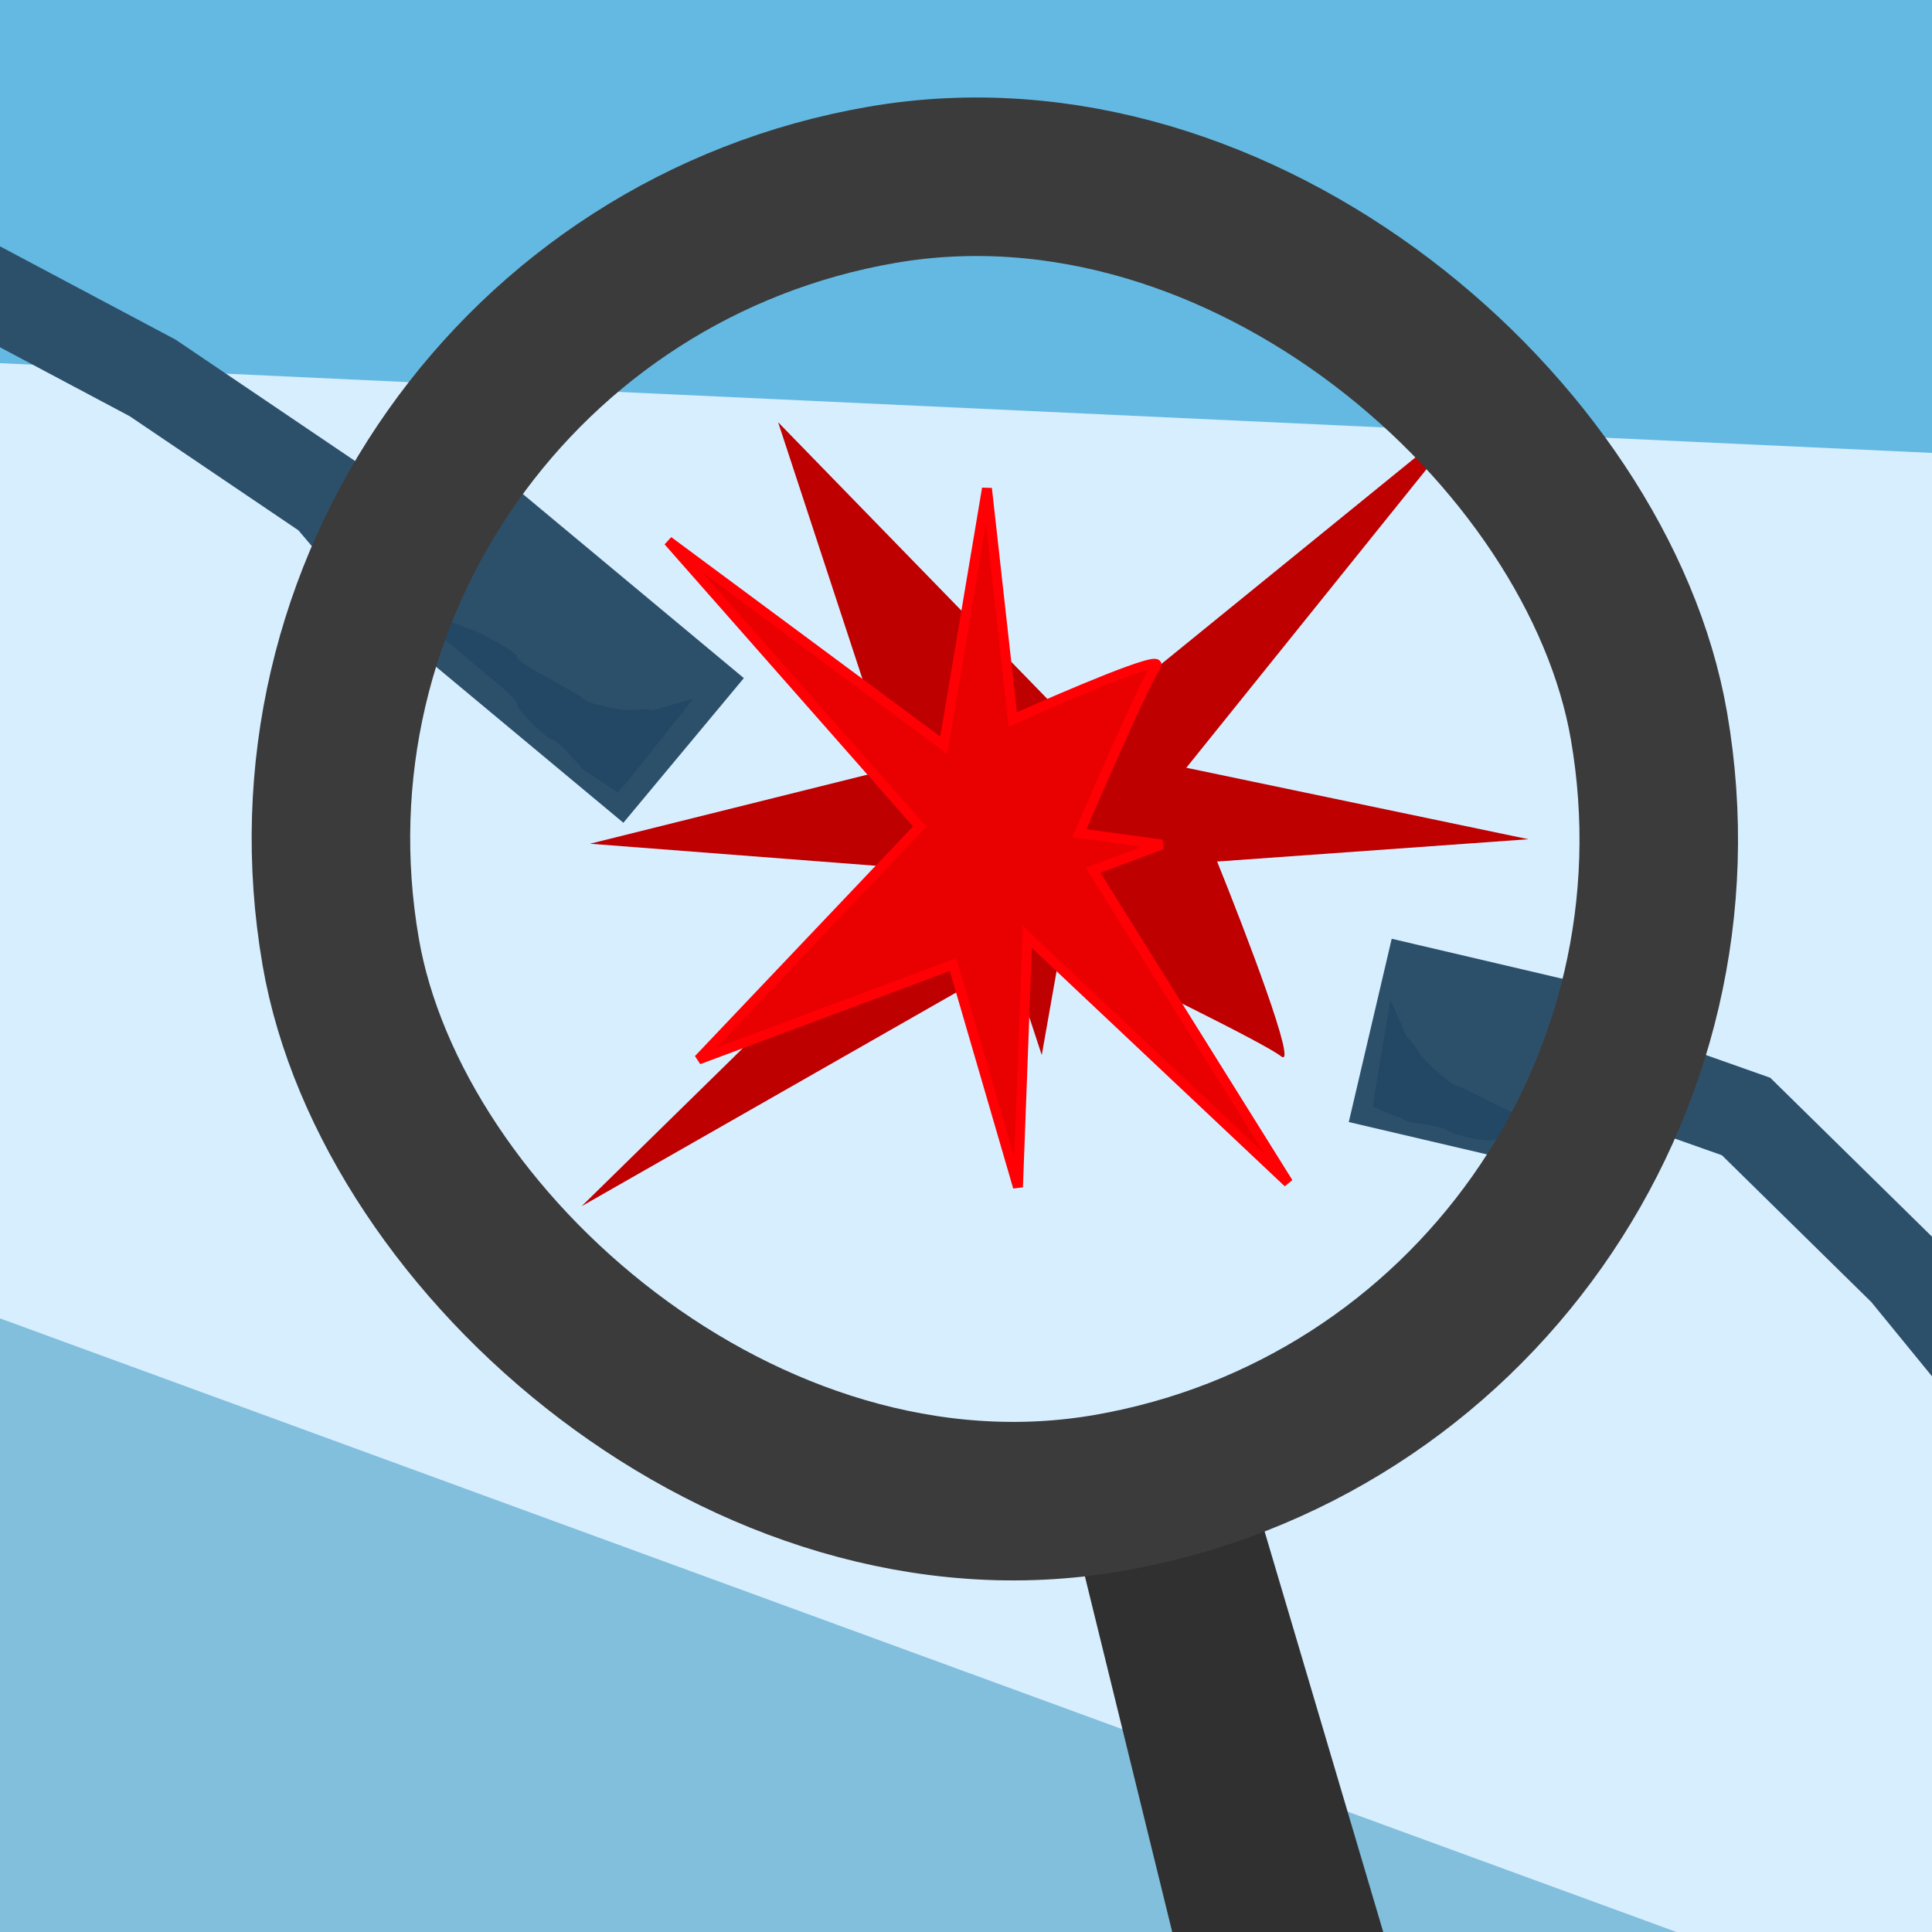 <svg width="195" height="195" viewBox="0 0 195 195" fill="none" xmlns="http://www.w3.org/2000/svg">
<g clip-path="url(#clip0_83_1283)">
<rect width="195" height="195" fill="#81BFDD"/>
<path d="M242.669 44.183L-73.954 79.432L-98.785 -69.047L1.644 -160.815L238.073 -83.235L242.669 44.183Z" fill="#64B9E3"/>
<path d="M-18.253 35.809L294.967 50.358L316.596 159.225L215.682 212.01L-16.189 127.141L-18.253 35.809Z" fill="#D7EEFF"/>
<path d="M-26 27L-2.34 28.714L15.405 38.143L33.15 50.143L40.43 58.714L51.35 67.286L61.815 72L65 75" stroke="#2D506A" stroke-width="9"/>
<path d="M151.646 104L176.233 112.689L192.203 128.38L207.394 146.967L212.52 158.703L221.508 171.478L231.183 179.778L238.425 181.728" stroke="#2D506A" stroke-width="9"/>
<path d="M138.301 104L163 109.786" stroke="#2D506A" stroke-width="19"/>
<path d="M37.849 49.801L68.998 75.743" stroke="#2D506A" stroke-width="19"/>
<path d="M78.536 42.616L108.877 73.796L148.849 41.302L119.737 77.49L154.264 84.704L122.847 86.957C125.723 94.08 131.042 107.985 129.306 106.618C127.571 105.252 113.789 98.538 107.115 95.352L105.146 106.487L102.036 97.02L58.707 121.743L93.368 87.766L59.552 85.159L90.019 77.571L78.536 42.616Z" fill="#BE0000"/>
<g filter="url(#filter0_d_83_1283)">
<path d="M70.504 102.936L92.829 79.422L67.452 50.613L95.26 71.225L99.615 45.301L102.218 68.63C107.438 66.279 117.637 61.908 116.67 63.241C115.704 64.573 111.11 75.035 108.934 80.099L117.285 81.237L110.326 83.832L130.015 115.371L103.69 90.56L102.746 115.82L96.196 93.355L70.504 102.936Z" fill="#E90000"/>
<path d="M70.504 102.936L92.829 79.422L67.452 50.613L95.26 71.225L99.615 45.301L102.218 68.63C107.438 66.279 117.637 61.908 116.67 63.241C115.704 64.573 111.11 75.035 108.934 80.099L117.285 81.237L110.326 83.832L130.015 115.371L103.69 90.56L102.746 115.82L96.196 93.355L70.504 102.936Z" stroke="#FF0004"/>
</g>
<path d="M107.914 152.639L123.916 142.001L152.577 238.781L130.639 245.201L107.914 152.639Z" fill="#303030"/>
<path d="M65.93 71.689L70 70.501L63.386 78.814L62.368 80.001L58.807 77.626C57.959 76.636 56.161 74.657 55.754 74.657C55.245 74.657 52.193 71.689 52.193 71.095C52.193 70.62 50.158 68.918 49.14 68.126L43.544 63.376L41 61.001L44.052 62.188L48.631 63.97C50.327 64.959 52.193 65.87 52.193 66.345C52.193 66.939 58.298 69.907 58.807 70.501C59.316 71.095 62.877 71.689 63.386 71.689C63.793 71.689 65.251 71.49 65.93 71.689Z" fill="#224865"/>
<path d="M141.986 104.661L140.338 100.882L138.758 110.303L138.576 111.705L142.297 113.258C143.465 113.409 145.864 113.792 146.108 114.109C146.413 114.505 150.224 115.356 150.62 115.051C150.937 114.807 153.293 115.517 154.432 115.902L160.957 117.819L164.067 118.579L161.444 116.813L157.51 114.163C155.832 113.351 154.106 112.366 153.789 112.61C153.393 112.915 147.751 109.687 147.05 109.596C146.349 109.505 143.817 107.038 143.512 106.642C143.268 106.325 142.525 105.087 141.986 104.661Z" fill="#224865"/>
<rect x="22.983" y="30.062" width="134" height="134" rx="67" transform="rotate(-9.802 22.983 30.062)" stroke="#3B3B3B" stroke-width="16"/>
</g>
<defs>
<filter id="filter0_d_83_1283" x="63.452" y="45.301" width="70.563" height="78.519" filterUnits="userSpaceOnUse" color-interpolation-filters="sRGB">
<feFlood flood-opacity="0" result="BackgroundImageFix"/>
<feColorMatrix in="SourceAlpha" type="matrix" values="0 0 0 0 0 0 0 0 0 0 0 0 0 0 0 0 0 0 127 0" result="hardAlpha"/>
<feOffset dy="4"/>
<feGaussianBlur stdDeviation="2"/>
<feComposite in2="hardAlpha" operator="out"/>
<feColorMatrix type="matrix" values="0 0 0 0 0 0 0 0 0 0 0 0 0 0 0 0 0 0 0.25 0"/>
<feBlend mode="normal" in2="BackgroundImageFix" result="effect1_dropShadow_83_1283"/>
<feBlend mode="normal" in="SourceGraphic" in2="effect1_dropShadow_83_1283" result="shape"/>
</filter>
<clipPath id="clip0_83_1283">
<rect width="195" height="195" fill="white"/>
</clipPath>
</defs>
</svg>
